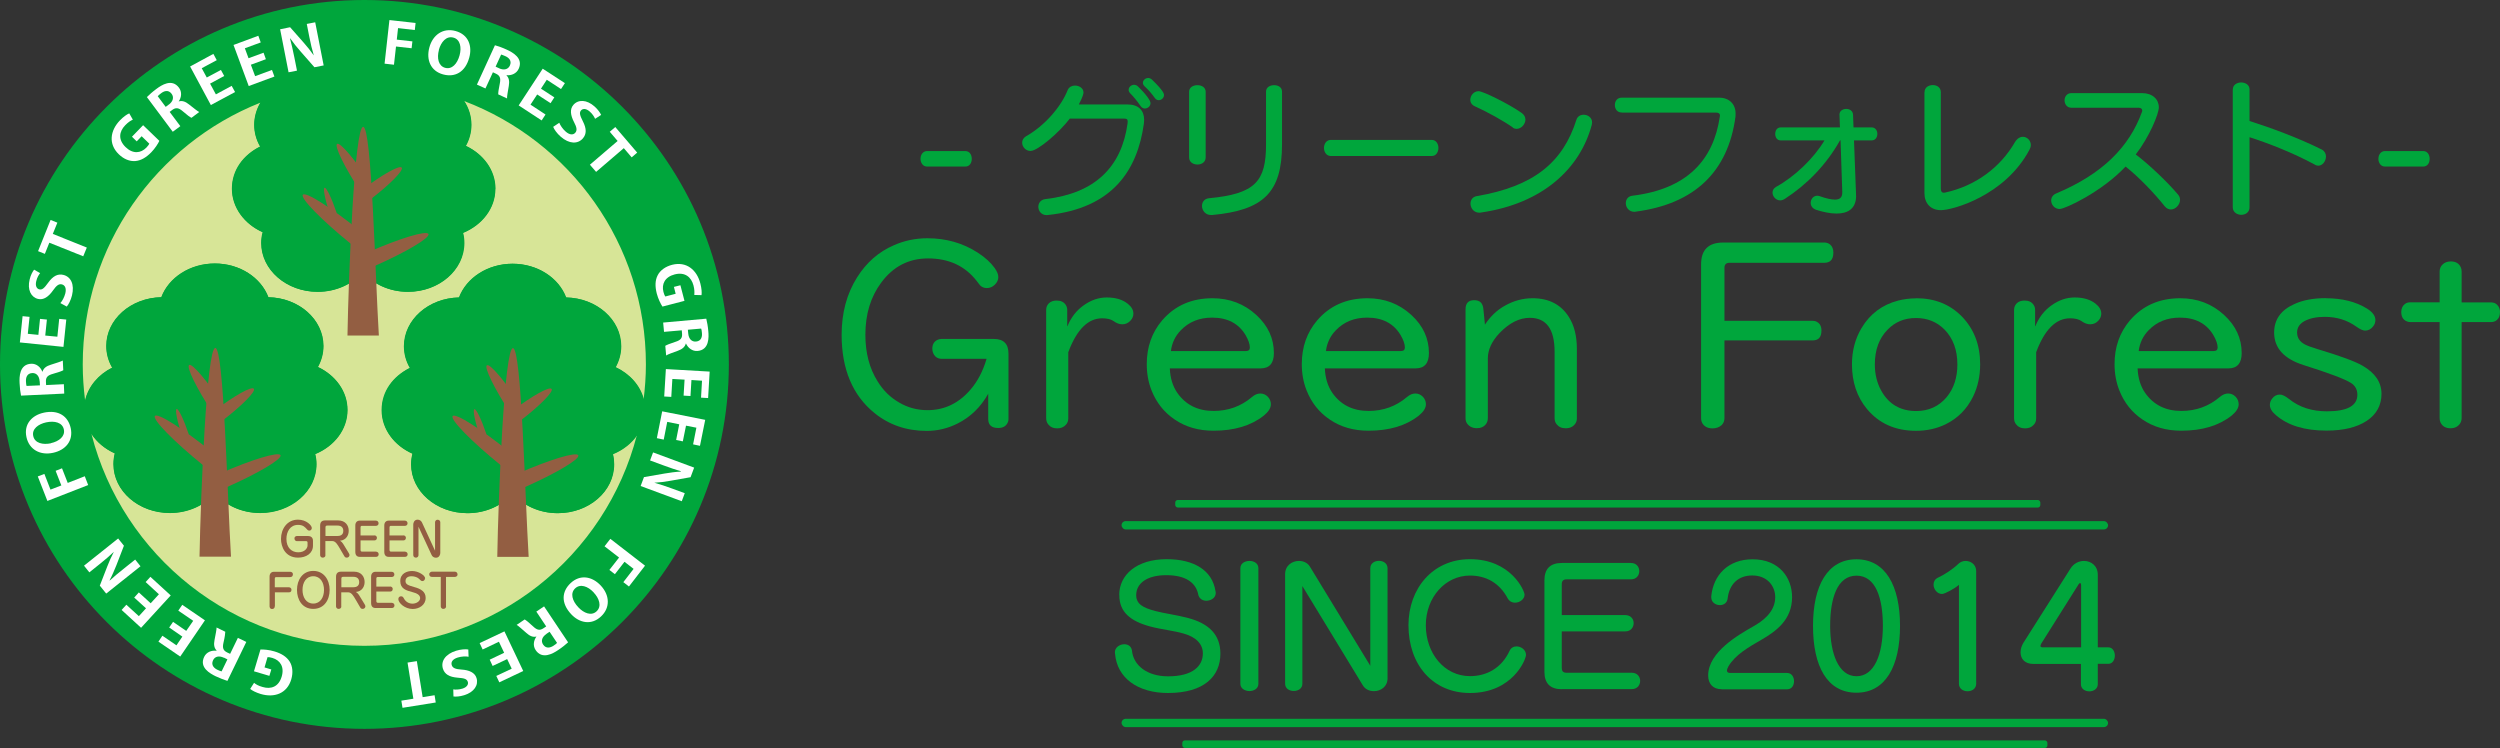 <?xml version="1.0" encoding="UTF-8"?>
<svg id="_レイヤー_2" data-name="レイヤー 2" xmlns="http://www.w3.org/2000/svg" viewBox="0 0 258.01 77.2">
  <rect x="0" y="0" width="258.01" height="77.2" fill="#333333" stroke="none"/>
  <defs>
    <style>
      .cls-1 {
        fill: #00a63c;
      }

      .cls-2 {
        fill: #fff;
      }

      .cls-3 {
        fill: #935e42;
      }

      .cls-4 {
        fill: #d7e597;
      }
    </style>
  </defs>
  <g id="_レイヤー_1-2" data-name="レイヤー 1">
    <g>
      <g>
        <g>
          <path class="cls-1" d="M101.99,40.63c-.77,1.38-1.82,2.4-3.15,3.07-1.01.51-2.07.77-3.2.77-2.08,0-3.89-.62-5.4-1.85-2.25-1.83-3.38-4.52-3.38-8.07,0-2.26.53-4.24,1.6-5.93.96-1.53,2.22-2.63,3.79-3.31,1.09-.48,2.24-.72,3.46-.72,1.92,0,3.66.49,5.19,1.48.78.5,1.36,1.04,1.76,1.6.25.35.37.66.37.93,0,.28-.12.55-.37.79-.24.23-.51.34-.82.34-.28,0-.52-.1-.7-.29-.02-.03-.13-.17-.34-.44-1.2-1.55-2.87-2.33-5.02-2.33-1.99,0-3.6.83-4.83,2.49-1.09,1.46-1.64,3.25-1.64,5.39,0,1.87.42,3.48,1.27,4.82.57.93,1.31,1.65,2.21,2.17.9.53,1.88.79,2.94.79,1.73,0,3.2-.7,4.42-2.11.73-.84,1.29-1.9,1.67-3.19h-4.64c-.26,0-.47-.08-.64-.24-.21-.21-.32-.48-.32-.81,0-.42.17-.72.5-.89.13-.07.28-.11.45-.11h5.39c1.02,0,1.52.51,1.52,1.52v6.74c0,.17-.04.32-.12.45-.18.32-.49.48-.94.48-.69,0-1.03-.31-1.03-.93v-2.65Z"/>
          <path class="cls-1" d="M110.16,33.68c.37-.92.93-1.64,1.68-2.17.76-.54,1.55-.81,2.38-.81.92,0,1.64.22,2.17.65.39.31.58.65.58,1.02,0,.25-.09.48-.28.7-.23.26-.52.4-.86.4-.3,0-.6-.11-.9-.33-.27-.19-.67-.29-1.18-.29-1.47,0-2.63,1.17-3.5,3.5v6.83c0,.26-.08.48-.25.66-.22.25-.52.37-.9.37-.41,0-.72-.15-.94-.44-.12-.16-.19-.36-.19-.6v-11.18c0-.18.04-.34.12-.48.19-.33.52-.49.97-.49.41,0,.71.14.91.42.11.15.17.33.17.54v1.68Z"/>
          <path class="cls-1" d="M120.73,38.02c.04.98.29,1.82.77,2.52.87,1.24,2.11,1.87,3.75,1.87,1.51,0,2.83-.48,3.95-1.43.29-.25.58-.37.87-.37s.55.11.77.33c.21.22.32.48.32.78,0,.39-.25.78-.74,1.18-1.31,1.03-3.03,1.55-5.18,1.55-1.54,0-2.87-.38-4-1.15-1.1-.74-1.9-1.75-2.4-3.02-.33-.84-.49-1.74-.49-2.7,0-1.77.53-3.27,1.59-4.52,1.31-1.52,3.04-2.28,5.19-2.28,1.77,0,3.28.58,4.53,1.73,1.21,1.11,1.81,2.42,1.81,3.93,0,1.05-.46,1.58-1.38,1.58h-9.36ZM120.84,36.23h7.73c.28,0,.42-.12.42-.36,0-.35-.15-.79-.45-1.3-.72-1.19-1.86-1.79-3.44-1.79-1.32,0-2.39.43-3.23,1.3-.57.58-.92,1.3-1.03,2.15Z"/>
          <path class="cls-1" d="M136.73,38.02c.04.98.29,1.82.77,2.52.87,1.24,2.11,1.87,3.75,1.87,1.51,0,2.83-.48,3.95-1.43.29-.25.58-.37.87-.37s.55.11.77.33c.21.22.32.48.32.78,0,.39-.25.78-.74,1.18-1.31,1.03-3.03,1.55-5.18,1.55-1.54,0-2.87-.38-4-1.15-1.1-.74-1.9-1.75-2.4-3.02-.33-.84-.49-1.74-.49-2.7,0-1.77.53-3.27,1.59-4.52,1.31-1.52,3.04-2.28,5.19-2.28,1.77,0,3.28.58,4.53,1.73,1.21,1.11,1.81,2.42,1.81,3.93,0,1.05-.46,1.58-1.38,1.58h-9.36ZM136.84,36.23h7.73c.28,0,.42-.12.42-.36,0-.35-.15-.79-.45-1.3-.72-1.19-1.86-1.79-3.44-1.79-1.32,0-2.39.43-3.23,1.3-.57.58-.92,1.3-1.03,2.15Z"/>
          <path class="cls-1" d="M153.24,33.52c.56-.85,1.24-1.51,2.07-1.97.9-.51,1.85-.77,2.86-.77,1.69,0,2.94.65,3.76,1.96.54.86.81,1.95.81,3.27v7.16c0,.19-.04.35-.13.5-.21.35-.56.53-1.03.53-.42,0-.73-.15-.95-.44-.12-.16-.19-.36-.19-.6v-6.86c0-2.33-.85-3.5-2.56-3.5-1.07,0-2.1.52-3.1,1.55-.82.86-1.23,1.74-1.23,2.65v6.16c0,.27-.09.5-.26.69-.21.23-.5.34-.87.34-.44,0-.78-.16-1.01-.48-.11-.15-.16-.34-.16-.56v-11.23c0-.63.3-.94.89-.94s.89.3.95.91l.16,1.6Z"/>
          <path class="cls-1" d="M177.97,35.12v8.03c0,.3-.1.54-.3.73-.25.22-.56.33-.93.33-.46,0-.8-.16-1.02-.48-.11-.16-.16-.35-.16-.58v-15.87c0-1.5.76-2.25,2.28-2.25h10.44c.23,0,.43.07.6.21.22.19.33.47.33.83,0,.7-.31,1.05-.93,1.05h-9.79c-.34,0-.52.17-.52.52v5.47h9.11c.17,0,.32.04.45.12.3.17.45.46.45.89,0,.67-.3,1.01-.9,1.01h-9.11Z"/>
          <path class="cls-1" d="M197.77,30.78c1.91,0,3.47.63,4.7,1.88,1.26,1.3,1.89,2.94,1.89,4.93,0,1.22-.24,2.33-.73,3.34-.64,1.29-1.58,2.24-2.82,2.85-.92.45-1.94.68-3.07.68-2.13,0-3.81-.75-5.06-2.25-1.03-1.24-1.55-2.78-1.55-4.61,0-1.39.33-2.63.98-3.73.87-1.47,2.14-2.42,3.79-2.85.59-.15,1.21-.23,1.87-.23ZM197.73,32.82c-1.17,0-2.15.4-2.93,1.21-.87.89-1.31,2.08-1.31,3.58,0,1.01.22,1.9.65,2.69.78,1.41,1.98,2.12,3.62,2.12,1.29,0,2.34-.48,3.14-1.43.74-.89,1.11-2.02,1.11-3.38,0-1.48-.44-2.68-1.31-3.58-.78-.8-1.77-1.21-2.97-1.21Z"/>
          <path class="cls-1" d="M210.05,33.68c.37-.92.93-1.64,1.68-2.17.76-.54,1.55-.81,2.38-.81.92,0,1.64.22,2.17.65.39.31.58.65.58,1.02,0,.25-.09.48-.28.7-.23.26-.52.4-.86.4-.3,0-.6-.11-.9-.33-.27-.19-.67-.29-1.18-.29-1.47,0-2.63,1.17-3.5,3.5v6.83c0,.26-.08.48-.25.66-.22.25-.52.37-.9.37-.41,0-.72-.15-.94-.44-.12-.16-.19-.36-.19-.6v-11.18c0-.18.04-.34.12-.48.19-.33.52-.49.97-.49.41,0,.71.14.91.42.11.15.17.33.17.54v1.68Z"/>
          <path class="cls-1" d="M220.61,38.02c.04.98.29,1.82.77,2.52.87,1.24,2.11,1.87,3.75,1.87,1.51,0,2.83-.48,3.95-1.43.29-.25.58-.37.87-.37s.55.11.77.33c.21.22.32.48.32.78,0,.39-.25.78-.74,1.18-1.31,1.03-3.03,1.55-5.18,1.55-1.54,0-2.87-.38-4-1.15-1.1-.74-1.9-1.75-2.4-3.02-.33-.84-.49-1.74-.49-2.7,0-1.77.53-3.27,1.59-4.52,1.31-1.52,3.04-2.28,5.19-2.28,1.77,0,3.28.58,4.53,1.73,1.21,1.11,1.81,2.42,1.81,3.93,0,1.05-.46,1.58-1.38,1.58h-9.36ZM220.72,36.23h7.73c.28,0,.42-.12.42-.36,0-.35-.15-.79-.45-1.3-.72-1.19-1.86-1.79-3.44-1.79-1.32,0-2.39.43-3.23,1.3-.57.58-.92,1.3-1.03,2.15Z"/>
          <path class="cls-1" d="M240.04,30.78c1.69,0,3.1.36,4.25,1.07.57.36.86.75.86,1.18,0,.24-.07.45-.23.65-.22.29-.5.44-.83.44-.23,0-.53-.14-.91-.41-.93-.67-2.01-1.01-3.26-1.01-.86,0-1.56.15-2.11.45-.49.28-.74.67-.74,1.15,0,.55.26.96.79,1.24.24.13.68.3,1.32.49,2.31.69,3.86,1.26,4.64,1.71,1.31.75,1.96,1.72,1.96,2.9s-.51,2.12-1.52,2.79c-1.01.67-2.39,1.01-4.16,1.01-2.25,0-3.99-.53-5.22-1.6-.42-.35-.62-.71-.62-1.06,0-.21.07-.42.21-.61.21-.3.49-.45.82-.45.25,0,.56.15.95.46,1.06.85,2.36,1.27,3.91,1.27,2.09,0,3.14-.57,3.14-1.71,0-.54-.23-.95-.68-1.23-.68-.42-2.3-1.02-4.86-1.83-2.03-.64-3.05-1.76-3.05-3.36,0-1.34.7-2.33,2.11-2.95.87-.4,1.95-.6,3.22-.6Z"/>
          <path class="cls-1" d="M251.78,31.21v-3.18c0-.3.1-.54.3-.73.21-.21.49-.32.85-.32.5,0,.85.2,1.03.6.06.13.09.28.09.45v3.18h3.03c.26,0,.48.08.64.25.19.19.29.45.29.75,0,.42-.15.72-.45.91-.14.08-.3.12-.48.12h-3.03v9.91c0,.29-.1.53-.3.73-.21.21-.49.32-.83.32-.51,0-.86-.2-1.05-.6-.06-.13-.09-.28-.09-.45v-9.91h-3.03c-.17,0-.31-.04-.44-.11-.33-.18-.49-.49-.49-.93,0-.36.13-.64.38-.83.14-.11.32-.17.54-.17h3.03Z"/>
        </g>
        <g>
          <path class="cls-1" d="M95.68,17.19c-.45,0-.68-.41-.68-.8s.23-.8.68-.8h3.94c.45,0,.67.39.67.8s-.21.8-.67.8h-3.94Z"/>
          <path class="cls-1" d="M110.4,12.25c-1.08,1.42-3.3,3.33-4.05,3.33-.5,0-.86-.44-.86-.86,0-.24.12-.48.39-.65,1.94-1.09,3.64-3.06,4.32-4.8.14-.3.44-.44.74-.44.42,0,.88.26.88.71,0,.33-.38,1.03-.48,1.24h5.03c1.12,0,1.71.61,1.71,1.59,0,.12-.02.27-.03.41-.67,4.77-3.2,8.7-9.9,9.41-.05,0-.09.01-.14.01-.55,0-.85-.44-.85-.86,0-.36.23-.73.71-.79,5.15-.59,7.88-3.32,8.5-7.82.01-.08.01-.14.01-.2,0-.23-.11-.29-.36-.29h-5.64ZM118.15,11.2c-.15,0-.32-.08-.44-.26-.38-.55-.7-.94-1.06-1.3-.11-.12-.17-.24-.17-.36,0-.29.27-.53.56-.53.14,0,.29.06.41.18.85.82,1.29,1.47,1.29,1.71,0,.32-.29.56-.59.56ZM119.59,10.34c-.14,0-.29-.06-.41-.23-.33-.47-.7-.88-1.05-1.2-.12-.12-.18-.24-.18-.36,0-.27.26-.5.55-.5.14,0,.27.06.39.17,1.21,1.17,1.24,1.47,1.24,1.59,0,.29-.26.53-.55.53Z"/>
          <path class="cls-1" d="M122.72,9.47c0-.45.42-.68.86-.68s.85.23.85.68v6.77c0,.5-.42.74-.85.74s-.86-.24-.86-.74v-6.77ZM124.99,22.19c-.61,0-.94-.49-.94-.94,0-.38.24-.74.71-.79,4.79-.45,5.9-1.73,5.9-5.56v-5.44c0-.45.41-.67.83-.67s.82.21.82.67v5.44c0,4.99-1.94,6.8-7.21,7.29h-.11Z"/>
          <path class="cls-1" d="M137.34,16.1c-.45,0-.7-.42-.7-.83s.24-.83.7-.83h10.43c.45,0,.68.42.68.83s-.23.83-.68.83h-10.43Z"/>
          <path class="cls-1" d="M156.15,13.17c-.94-.67-2.64-1.62-3.94-2.2-.33-.15-.47-.41-.47-.67,0-.44.36-.89.86-.89.44,0,3.08,1.29,4.42,2.23.29.2.41.45.41.7,0,.49-.45.96-.91.96-.12,0-.26-.03-.38-.12ZM152.85,21.93c-.06.02-.12.02-.18.02-.58,0-.91-.49-.91-.94,0-.35.21-.7.65-.77,5.85-1,8.88-3.44,10.29-7.9.11-.33.41-.5.73-.5.44,0,.88.29.88.79,0,.08-.02.15-.03.24-1.2,4.52-5.06,8.14-11.43,9.06Z"/>
          <path class="cls-1" d="M167.36,11.61c-.47,0-.7-.38-.7-.77s.23-.76.7-.76h10.06c1.05,0,1.7.67,1.7,1.64,0,.11,0,.21-.01.32-.77,5.7-4.23,9-10.28,9.8-.05,0-.11.02-.15.02-.58,0-.89-.47-.89-.89,0-.36.21-.71.67-.77,5.64-.68,8.37-3.67,9.03-8.15,0-.03.02-.08.02-.11,0-.2-.12-.32-.39-.32h-9.74Z"/>
          <path class="cls-1" d="M191.56,20.19c0,1.38-.88,1.85-2.03,1.85-.67,0-1.41-.17-2.11-.39-.38-.14-.55-.42-.55-.71,0-.38.27-.74.68-.74.09,0,.17.02.26.05.65.23,1.18.35,1.56.35.5,0,.76-.21.76-.74v-.05l-.18-5.33h-.05c-1.42,2.53-3.4,4.55-5.68,6.03-.17.11-.33.17-.5.17-.44,0-.79-.41-.79-.8,0-.23.11-.44.36-.59,1.92-1.05,3.91-2.95,5-4.8h-4.52c-.38,0-.56-.33-.56-.67s.18-.67.56-.67h6.12l-.05-1.3v-.03c0-.38.35-.58.7-.58s.68.2.7.59l.05,1.32h1.88c.38,0,.58.33.58.67s-.2.67-.58.67h-1.83l.21,5.59v.14Z"/>
          <path class="cls-1" d="M198.62,9.52c0-.5.42-.74.85-.74s.83.24.83.74v9.96c0,.27.11.41.29.41.05,0,.08,0,.12-.01,3.18-.68,5.74-2.61,7.24-5.21.23-.38.53-.55.82-.55.42,0,.82.36.82.85,0,.15-.05.32-.14.48-2.53,4.77-7.96,6.24-9.14,6.24-1.06,0-1.7-.71-1.7-1.76v-10.41Z"/>
          <path class="cls-1" d="M213.78,11.12c-.47,0-.71-.38-.71-.77,0-.36.24-.74.71-.74h7.29c1.08,0,1.73.64,1.73,1.47,0,.67-.96,3.02-2.38,4.86,1.36,1.03,3.29,2.86,4.36,4.14.15.17.21.35.21.55,0,.5-.47.99-.95.99-.23,0-.45-.11-.65-.35-1.02-1.29-2.64-2.99-4.02-4.08-2.5,2.65-6.27,4.38-6.8,4.38s-.88-.44-.88-.88c0-.3.17-.59.55-.74,4.73-1.99,7.5-4.76,8.82-8.4.02-.05.03-.09.03-.14,0-.17-.15-.29-.36-.29h-6.94Z"/>
          <path class="cls-1" d="M230.44,9.22c0-.47.44-.71.86-.71s.86.24.86.71v3.27c2.06.65,4.96,1.7,7.47,2.95.3.17.42.44.42.71,0,.47-.35.95-.79.95-.12,0-.24-.03-.36-.11-2.26-1.23-4.89-2.24-6.74-2.83v7.24c0,.51-.42.77-.85.77s-.88-.27-.88-.77v-12.2Z"/>
          <path class="cls-1" d="M246.14,17.19c-.45,0-.68-.41-.68-.8s.23-.8.68-.8h3.94c.45,0,.67.39.67.8s-.21.8-.67.8h-3.94Z"/>
        </g>
        <g>
          <path class="cls-1" d="M75.22,37.61c0,20.77-16.84,37.61-37.61,37.61S0,58.38,0,37.61,16.84,0,37.61,0s37.61,16.84,37.61,37.61"/>
          <path class="cls-2" d="M16.45,14.53c-.13.28-.44.78-.84,1.19-.54.55-1.07.85-1.64.9-.58.05-1.2-.2-1.71-.7-1.1-1.06-.89-2.45.12-3.5.36-.37.71-.62.96-.72l.37.65c-.23.1-.48.26-.79.58-.63.65-.75,1.48.04,2.25.75.73,1.57.65,2.15.05.16-.17.27-.32.3-.4l-.79-.77-.51.53-.49-.48,1.15-1.19,1.69,1.63Z"/>
          <path class="cls-2" d="M18.44,10.47c.36-.11.7.01,1.07.31.44.34.87.7,1.05.78l-.8.6c-.14-.06-.47-.3-.89-.67-.45-.39-.73-.41-1.1-.14l-.26.2,1.1,1.47-.78.58-2.67-3.58c.24-.24.59-.56.99-.85.51-.38,1.59-1.1,2.32-.12.33.44.26,1.01-.03,1.42h.01ZM17.43,10.79c.44-.33.54-.76.28-1.11-.35-.47-.81-.27-1.09-.05-.17.13-.29.23-.34.3l.82,1.1.32-.24Z"/>
          <polygon class="cls-2" points="24.26 9.5 21.76 10.84 19.62 6.86 22.02 5.56 22.37 6.21 20.82 7.04 21.34 8 22.8 7.22 23.14 7.84 21.68 8.63 22.28 9.74 23.91 8.86 24.26 9.5"/>
          <polygon class="cls-2" points="28.32 7.9 25.67 8.88 24.1 4.64 26.66 3.69 26.91 4.38 25.27 4.98 25.65 6.01 27.2 5.44 27.44 6.11 25.89 6.68 26.33 7.86 28.07 7.22 28.32 7.9"/>
          <path class="cls-2" d="M33.41,6.75l-.96.19-1.43-1.63c-.36-.4-.75-.89-1.06-1.34h-.03c.15.55.29,1.17.45,1.96l.27,1.36-.87.17-.87-4.44,1.03-.21,1.4,1.59c.35.39.74.88,1.03,1.3h.01c-.17-.56-.32-1.18-.46-1.9l-.26-1.33.87-.17.87,4.44Z"/>
          <polygon class="cls-2" points="39.69 6.57 40.19 2.07 42.89 2.37 42.81 3.1 41.08 2.9 40.95 4.09 42.56 4.27 42.48 4.98 40.87 4.8 40.66 6.68 39.69 6.57"/>
          <path class="cls-2" d="M48.43,5.94c-.41,1.52-1.49,2.07-2.7,1.74-1.29-.35-1.76-1.51-1.42-2.78.35-1.31,1.42-2.05,2.7-1.7,1.36.37,1.74,1.58,1.42,2.74M45.3,5.15c-.23.86-.05,1.66.64,1.85.7.19,1.25-.41,1.49-1.29.22-.8.08-1.64-.64-1.83-.74-.2-1.28.47-1.5,1.27"/>
          <path class="cls-2" d="M52.27,7.78c.27.26.32.62.24,1.09-.09.55-.2,1.09-.18,1.29l-.91-.42c-.01-.15.04-.56.16-1.11.12-.58.01-.84-.41-1.03l-.3-.14-.77,1.67-.88-.4,1.86-4.06c.33.09.78.25,1.23.46.58.27,1.73.87,1.22,1.97-.23.5-.76.71-1.26.66v.02ZM51.51,7.05c.5.23.93.11,1.11-.28.24-.53-.15-.84-.48-.98-.2-.09-.34-.14-.42-.16l-.57,1.25.37.17Z"/>
          <polygon class="cls-2" points="55.9 12.43 53.53 10.88 56.01 7.09 58.3 8.58 57.9 9.19 56.43 8.23 55.83 9.15 57.21 10.05 56.82 10.65 55.44 9.75 54.75 10.8 56.3 11.82 55.9 12.43"/>
          <path class="cls-2" d="M61.41,12.25c-.08-.18-.24-.47-.55-.74-.39-.34-.72-.31-.89-.12-.21.24-.12.52.18,1.12.4.78.39,1.33,0,1.78-.52.59-1.4.59-2.29-.19-.38-.33-.68-.76-.77-1.01l.63-.42c.11.28.35.64.66.91.41.36.77.37.99.12.21-.24.16-.55-.12-1.08-.38-.73-.46-1.36-.07-1.8.49-.56,1.36-.56,2.18.17.36.32.57.64.68.87l-.62.4Z"/>
          <polygon class="cls-2" points="65.19 16.24 64.38 15.29 61.52 17.74 60.88 17 63.74 14.55 62.93 13.6 63.5 13.11 65.76 15.75 65.19 16.24"/>
          <path class="cls-2" d="M68.36,31.63c-.17-.26-.44-.79-.58-1.34-.19-.75-.17-1.36.09-1.87.26-.52.8-.91,1.49-1.09,1.48-.38,2.56.52,2.92,1.93.13.5.16.93.12,1.2l-.75-.02c.03-.25.03-.55-.08-.98-.23-.87-.88-1.41-1.94-1.14-1.01.26-1.37,1-1.16,1.81.06.23.13.39.19.47l1.07-.28-.18-.71.67-.17.42,1.61-2.27.59Z"/>
          <path class="cls-2" d="M70.78,35.45c-.09.36-.38.59-.82.75-.52.19-1.05.37-1.21.49l-.09-1c.12-.08.5-.24,1.04-.41.57-.18.73-.4.69-.86l-.03-.33-1.83.16-.09-.96,4.45-.4c.08.33.17.8.21,1.29.06.64.1,1.93-1.1,2.04-.55.05-.99-.31-1.2-.76h-.02ZM71.03,34.43c.05.55.37.86.8.82.58-.05.65-.55.61-.9-.02-.22-.04-.37-.08-.44l-1.37.12.04.4Z"/>
          <polygon class="cls-2" points="68.55 40.92 68.72 38.09 73.24 38.35 73.08 41.08 72.35 41.04 72.45 39.29 71.36 39.22 71.26 40.87 70.55 40.83 70.65 39.18 69.39 39.11 69.28 40.96 68.55 40.92"/>
          <polygon class="cls-2" points="67.79 45.22 68.34 42.45 72.78 43.33 72.24 46.01 71.53 45.86 71.87 44.14 70.8 43.93 70.47 45.55 69.78 45.41 70.1 43.79 68.86 43.54 68.5 45.37 67.79 45.22"/>
          <path class="cls-2" d="M66.12,50.15l.34-.91,2.13-.37c.53-.09,1.16-.18,1.69-.2v-.03c-.53-.16-1.13-.36-1.89-.64l-1.3-.48.31-.83,4.24,1.57-.37.99-2.09.37c-.52.1-1.14.17-1.65.2h0c.56.16,1.17.35,1.86.61l1.28.47-.31.83-4.24-1.57Z"/>
          <polygon class="cls-2" points="62.99 55.61 66.57 58.38 64.91 60.53 64.33 60.08 65.39 58.71 64.45 57.98 63.46 59.26 62.89 58.82 63.89 57.54 62.39 56.38 62.99 55.61"/>
          <path class="cls-2" d="M58.95,63.39c-1.08-1.15-.98-2.35-.06-3.21.98-.92,2.21-.71,3.11.25.93.99,1,2.28.03,3.19-1.02.96-2.26.65-3.08-.23M61.27,61.14c-.61-.65-1.39-.91-1.91-.42-.53.5-.31,1.28.32,1.95.57.61,1.35.93,1.89.42.56-.52.27-1.34-.3-1.94"/>
          <path class="cls-2" d="M55.37,65.69c-.36.1-.7-.05-1.05-.37-.42-.36-.83-.74-1-.83l.83-.56c.13.07.46.33.86.71.43.41.71.45,1.09.19l.27-.18-1.02-1.53.8-.54,2.48,3.71c-.25.23-.62.53-1.03.8-.53.36-1.65,1.01-2.32,0-.31-.46-.2-1.02.1-1.42h0ZM56.39,65.43c-.46.31-.58.73-.34,1.09.32.48.79.31,1.09.11.18-.12.3-.21.35-.28l-.77-1.15-.33.22Z"/>
          <polygon class="cls-2" points="49.5 66.37 52.06 65.16 54 69.25 51.53 70.42 51.22 69.76 52.81 69.01 52.34 68.02 50.84 68.73 50.54 68.08 52.03 67.37 51.49 66.23 49.81 67.03 49.5 66.37"/>
          <path class="cls-2" d="M46.8,71.15c.19.03.52.04.92-.08.49-.15.64-.46.56-.7-.1-.31-.38-.38-1.05-.43-.87-.07-1.34-.36-1.52-.93-.23-.75.23-1.5,1.36-1.85.48-.15,1-.18,1.26-.13l.03.75c-.29-.06-.73-.04-1.12.08-.52.16-.72.46-.62.78.1.31.39.42.99.46.82.05,1.4.32,1.57.88.22.71-.23,1.45-1.28,1.77-.46.14-.84.16-1.1.13l-.02-.74Z"/>
          <polygon class="cls-2" points="41.42 72.31 42.66 72.11 42.06 68.38 43.02 68.23 43.62 71.95 44.85 71.75 44.97 72.5 41.54 73.05 41.42 72.31"/>
          <path class="cls-2" d="M26.88,67.03c.31-.01.9.03,1.45.2.74.22,1.25.56,1.56,1.04.31.49.37,1.15.17,1.84-.43,1.47-1.76,1.93-3.16,1.51-.49-.15-.88-.35-1.08-.52l.4-.63c.19.16.45.31.88.43.87.26,1.66-.02,1.97-1.07.3-1-.15-1.69-.96-1.93-.23-.07-.41-.09-.5-.08l-.31,1.06.7.21-.2.66-1.59-.47.67-2.25Z"/>
          <path class="cls-2" d="M22.36,67.14c-.27-.27-.31-.63-.22-1.09.1-.54.22-1.09.21-1.29l.9.44c0,.15-.05.56-.18,1.1-.14.58-.03.84.38,1.04l.3.14.8-1.65.87.42-1.95,4.02c-.33-.1-.77-.27-1.22-.48-.57-.28-1.71-.9-1.18-2,.24-.5.77-.69,1.27-.63v-.02ZM23.1,67.88c-.5-.24-.93-.13-1.11.26-.25.52.14.84.46.99.2.09.34.15.42.16l.6-1.24-.36-.18Z"/>
          <polygon class="cls-2" points="18.81 62.42 21.15 64.02 18.6 67.76 16.35 66.22 16.76 65.61 18.21 66.6 18.82 65.7 17.46 64.76 17.86 64.18 19.22 65.11 19.94 64.07 18.4 63.02 18.81 62.42"/>
          <polygon class="cls-2" points="15.52 59.53 17.62 61.45 14.56 64.79 12.55 62.95 13.04 62.41 14.33 63.59 15.07 62.78 13.85 61.67 14.33 61.14 15.55 62.26 16.4 61.33 15.03 60.07 15.52 59.53"/>
          <path class="cls-2" d="M12.18,55.56l.61.76-.78,2.02c-.2.5-.45,1.08-.7,1.55l.02.02c.41-.38.9-.79,1.53-1.29l1.09-.87.55.69-3.54,2.82-.66-.82.77-1.98c.19-.49.44-1.06.68-1.51h0c-.41.39-.9.82-1.47,1.27l-1.06.85-.55-.69,3.54-2.82Z"/>
          <polygon class="cls-2" points="9.1 50.06 4.89 51.7 3.9 49.17 4.58 48.91 5.21 50.53 6.33 50.1 5.74 48.59 6.4 48.33 6.99 49.84 8.75 49.15 9.1 50.06"/>
          <path class="cls-2" d="M4.51,42.59c1.54-.33,2.52.37,2.79,1.6.28,1.31-.53,2.26-1.82,2.54-1.32.29-2.47-.32-2.75-1.62-.3-1.37.61-2.27,1.79-2.52M5.24,45.74c.87-.19,1.5-.72,1.35-1.42-.15-.71-.94-.92-1.83-.73-.81.18-1.49.68-1.33,1.41.16.75,1.01.92,1.82.75"/>
          <path class="cls-2" d="M4.39,38.35c.11-.36.4-.57.86-.71.53-.17,1.06-.33,1.23-.43l.05,1c-.13.08-.51.22-1.06.37-.58.16-.75.37-.73.83l.02.33,1.83-.09.04.97-4.46.21c-.07-.33-.13-.81-.15-1.3-.03-.64-.02-1.93,1.19-1.99.55-.03.98.35,1.16.82h.02ZM4.09,39.36c-.03-.55-.33-.88-.76-.86-.58.03-.67.52-.65.88.01.22.03.37.06.45l1.38-.06-.02-.4Z"/>
          <polygon class="cls-2" points="6.84 32.98 6.55 35.8 2.05 35.34 2.33 32.63 3.05 32.7 2.87 34.45 3.96 34.56 4.13 32.91 4.84 32.98 4.67 34.63 5.92 34.75 6.11 32.91 6.84 32.98"/>
          <path class="cls-2" d="M4.14,28.19c-.12.15-.31.43-.4.83-.12.5.06.78.31.84.31.08.52-.13.91-.67.51-.71,1-.96,1.58-.82.77.19,1.17.97.89,2.12-.12.49-.36.95-.54,1.15l-.66-.36c.2-.22.41-.61.51-1,.13-.52-.03-.85-.35-.93-.31-.08-.56.11-.91.61-.47.67-.99,1.03-1.56.89-.72-.18-1.12-.95-.86-2.01.11-.47.3-.8.46-1.01l.64.37Z"/>
          <polygon class="cls-2" points="5.92 22.98 5.45 24.14 8.96 25.55 8.59 26.45 5.09 25.05 4.63 26.2 3.93 25.92 5.22 22.7 5.92 22.98"/>
          <path class="cls-4" d="M63.24,46.88c.08.33.12.68.12,1.04,0,2.78-2.6,5.04-5.81,5.04-1.91,0-3.6-.8-4.66-2.04-1.06,1.23-2.75,2.04-4.66,2.04-3.21,0-5.81-2.25-5.81-5.04,0-.38.05-.75.14-1.1-1.88-.83-3.18-2.53-3.18-4.49s1.17-3.49,2.91-4.36c-.39-.67-.61-1.43-.61-2.24,0-2.74,2.53-4.97,5.68-5.03.76-2.02,2.94-3.48,5.52-3.48s4.76,1.46,5.52,3.48c3.15.06,5.68,2.29,5.68,5.03,0,.78-.21,1.51-.57,2.17,1.47.69,2.55,1.91,2.91,3.36.15-1.2.24-2.41.24-3.65,0-12.43-7.81-23.03-18.78-27.19.47.73.74,1.56.74,2.46,0,.78-.21,1.51-.57,2.17,1.81.85,3.05,2.52,3.05,4.43,0,2.01-1.37,3.74-3.34,4.55.08.34.13.68.13,1.04,0,2.78-2.6,5.04-5.81,5.04-1.91,0-3.6-.8-4.66-2.04-1.06,1.23-2.75,2.04-4.66,2.04-3.21,0-5.81-2.26-5.81-5.04,0-.38.05-.75.15-1.11-1.88-.83-3.17-2.53-3.17-4.48s1.17-3.49,2.91-4.36c-.39-.68-.61-1.44-.61-2.24s.23-1.59.63-2.28c-10.73,4.27-18.32,14.75-18.32,27.01,0,1.26.09,2.49.24,3.7.33-1.44,1.37-2.66,2.79-3.37-.39-.67-.61-1.43-.61-2.24,0-2.74,2.53-4.97,5.68-5.03.76-2.02,2.94-3.48,5.52-3.48s4.76,1.46,5.52,3.48c3.15.06,5.68,2.29,5.68,5.03,0,.78-.21,1.51-.57,2.17,1.81.85,3.05,2.52,3.05,4.43,0,2.02-1.37,3.75-3.33,4.55.08.33.13.68.13,1.04,0,2.78-2.6,5.04-5.81,5.04-1.91,0-3.6-.8-4.66-2.04-1.06,1.23-2.75,2.04-4.66,2.04-3.21,0-5.81-2.25-5.81-5.04,0-.38.05-.75.14-1.11-1.01-.45-1.84-1.14-2.4-1.99,3.2,12.57,14.6,21.86,28.16,21.86s24.91-9.25,28.14-21.78c-.59.86-1.47,1.55-2.51,1.98"/>
          <path class="cls-1" d="M51.14,19.49c0-1.92-1.23-3.58-3.05-4.43.36-.66.57-1.39.57-2.17,0-.89-.27-1.73-.74-2.46-1.5-.57-3.06-1.02-4.67-1.33-1.14-.22-2.31-.38-3.5-.46-.7-.05-1.4-.09-2.12-.09-.82,0-1.62.04-2.42.11-1.2.1-2.39.27-3.55.51-1.65.34-3.24.83-4.77,1.44-.4.68-.63,1.46-.63,2.28s.22,1.57.61,2.24c-1.74.87-2.91,2.49-2.91,4.36s1.29,3.65,3.18,4.48c-.09.36-.15.73-.15,1.11,0,2.78,2.6,5.04,5.81,5.04,1.91,0,3.6-.8,4.66-2.04,1.06,1.23,2.75,2.04,4.66,2.04,3.21,0,5.81-2.26,5.81-5.04,0-.36-.04-.71-.13-1.04,1.97-.81,3.33-2.54,3.33-4.55"/>
          <path class="cls-1" d="M35.87,42.31c0-1.91-1.23-3.58-3.05-4.43.36-.66.57-1.39.57-2.17,0-2.74-2.53-4.97-5.68-5.03-.76-2.02-2.94-3.48-5.52-3.48s-4.76,1.46-5.52,3.48c-3.15.06-5.68,2.29-5.68,5.03,0,.81.22,1.57.61,2.24-1.42.71-2.46,1.93-2.79,3.37.15,1.19.37,2.36.66,3.49.56.85,1.4,1.54,2.4,1.99-.09.36-.14.72-.14,1.11,0,2.78,2.6,5.04,5.81,5.04,1.91,0,3.6-.8,4.66-2.04,1.06,1.23,2.75,2.04,4.66,2.04,3.21,0,5.81-2.25,5.81-5.04,0-.36-.04-.7-.13-1.04,1.97-.81,3.33-2.54,3.33-4.55"/>
          <path class="cls-1" d="M63.55,37.9c.36-.66.57-1.39.57-2.17,0-2.74-2.53-4.97-5.68-5.03-.76-2.02-2.94-3.48-5.52-3.48s-4.76,1.46-5.52,3.48c-3.15.06-5.68,2.29-5.68,5.03,0,.81.22,1.57.61,2.24-1.74.87-2.91,2.5-2.91,4.36,0,1.96,1.29,3.66,3.17,4.49-.09.36-.14.72-.14,1.1,0,2.78,2.6,5.04,5.81,5.04,1.91,0,3.6-.8,4.66-2.04,1.06,1.24,2.75,2.04,4.66,2.04,3.21,0,5.81-2.25,5.81-5.04,0-.36-.04-.7-.12-1.04,1.05-.43,1.92-1.12,2.51-1.98.31-1.18.53-2.4.69-3.64-.36-1.45-1.45-2.68-2.91-3.36"/>
          <path class="cls-3" d="M39.1,34.63c-.39-6.37-.73-21.54-1.62-21.54s-1.51,15.16-1.62,21.54h3.25Z"/>
          <path class="cls-3" d="M38.2,20.6c2.02-1.54,3.48-3.02,3.26-3.3-.22-.29-2.03.73-4.05,2.26"/>
          <path class="cls-3" d="M38.58,27.49c3.29-1.45,5.82-2.94,5.64-3.34-.18-.4-2.99.45-6.28,1.9"/>
          <path class="cls-3" d="M38.31,19.01c-1.63-2.5-3.21-4.36-3.52-4.16-.31.21.76,2.39,2.39,4.89"/>
          <path class="cls-3" d="M34.74,21.96c-.5-1.49-1.06-2.64-1.24-2.58-.19.06.07,1.32.57,2.81"/>
          <path class="cls-3" d="M37.27,23.92c-3.03-2.46-5.73-4.17-6.01-3.82-.29.35,1.94,2.63,4.98,5.09"/>
          <path class="cls-3" d="M23.84,57.45c-.39-6.37-.73-21.54-1.62-21.54s-1.51,15.16-1.63,21.54h3.25Z"/>
          <path class="cls-3" d="M22.94,43.42c2.02-1.54,3.48-3.02,3.26-3.3-.22-.29-2.03.72-4.05,2.26"/>
          <path class="cls-3" d="M23.31,50.32c3.29-1.45,5.82-2.94,5.64-3.34-.18-.4-2.99.45-6.28,1.9"/>
          <path class="cls-3" d="M23.04,41.83c-1.63-2.5-3.21-4.36-3.52-4.16-.31.21.76,2.39,2.4,4.89"/>
          <path class="cls-3" d="M19.47,44.79c-.5-1.49-1.06-2.64-1.24-2.58-.19.06.07,1.32.57,2.81"/>
          <path class="cls-3" d="M22,46.75c-3.03-2.46-5.73-4.17-6.01-3.82-.29.35,1.94,2.63,4.98,5.09"/>
          <path class="cls-3" d="M54.56,57.47c-.39-6.37-.73-21.54-1.62-21.54s-1.51,15.16-1.62,21.54h3.25Z"/>
          <path class="cls-3" d="M53.67,43.44c2.02-1.54,3.48-3.02,3.26-3.3-.22-.29-2.03.72-4.05,2.26"/>
          <path class="cls-3" d="M54.04,50.33c3.29-1.45,5.82-2.94,5.64-3.34-.18-.4-2.99.45-6.28,1.9"/>
          <path class="cls-3" d="M53.77,41.85c-1.63-2.49-3.21-4.36-3.52-4.15-.31.2.76,2.39,2.39,4.89"/>
          <path class="cls-3" d="M50.2,44.81c-.5-1.49-1.06-2.65-1.24-2.58-.19.06.07,1.32.57,2.81"/>
          <path class="cls-3" d="M52.73,46.76c-3.03-2.46-5.73-4.17-6.01-3.82-.29.35,1.94,2.63,4.98,5.09"/>
          <path class="cls-3" d="M31.82,55.32c.19,0,.48.1.48.49v.5c0,.81-.71,1.24-1.54,1.24-1.33,0-1.76-1.13-1.76-1.93,0-1.04.64-1.99,1.75-1.99.89,0,1.43.61,1.43.86,0,.13-.09.27-.25.27-.13,0-.19-.07-.23-.11-.22-.25-.41-.48-.94-.48-.82,0-1.2.71-1.2,1.45,0,.92.56,1.38,1.22,1.38.71,0,.96-.46.96-.7v-.31c0-.09-.05-.14-.13-.14h-.97c-.12,0-.25-.1-.25-.28,0-.23.21-.25.24-.25h1.18Z"/>
          <path class="cls-3" d="M33.59,57.29c0,.18-.14.26-.28.26-.2,0-.27-.16-.27-.26v-3.05c0-.33.15-.53.51-.53h1.35c.73,0,1.09.5,1.09,1.07,0,.29-.1.59-.33.79-.21.18-.4.21-.57.23.14.09.24.19.32.32l.59.97c.06.09.07.17.07.2,0,.11-.1.26-.27.26-.14,0-.21-.05-.27-.16l-.45-.77c-.24-.41-.45-.78-.78-.78h-.72v1.45ZM34.79,55.32c.29,0,.64-.08.64-.53,0-.38-.24-.55-.6-.55h-1.03c-.11,0-.21.01-.21.18v.9h1.2Z"/>
          <path class="cls-3" d="M38.64,55.25c.09,0,.26.06.26.26,0,.17-.12.26-.24.26h-1.45v1c0,.07.04.16.15.16h1.44s.28.01.28.28c0,.16-.12.26-.27.26h-1.68c-.31,0-.46-.19-.46-.52v-2.73c0-.29.17-.49.45-.49h1.66c.18,0,.29.11.29.28s-.13.26-.28.26h-1.46c-.09,0-.12.08-.12.17v.82h1.43Z"/>
          <path class="cls-3" d="M41.63,55.25c.09,0,.26.06.26.26,0,.17-.12.26-.24.26h-1.45v1c0,.07.04.16.15.16h1.44s.28.01.28.28c0,.16-.12.26-.27.26h-1.68c-.31,0-.46-.19-.46-.52v-2.73c0-.29.17-.49.45-.49h1.66c.18,0,.29.11.29.28s-.13.26-.28.26h-1.46c-.09,0-.12.08-.12.17v.82h1.43Z"/>
          <path class="cls-3" d="M43.19,54.35v2.94c0,.09-.06.26-.27.26-.12,0-.27-.08-.27-.26v-3.17c0-.14.09-.49.45-.49.2,0,.37.12.45.29l1.35,2.92v-2.94c0-.09.06-.26.27-.26.12,0,.27.08.27.26v3.17c0,.14-.09.49-.45.49-.21,0-.38-.12-.45-.29l-1.35-2.91Z"/>
          <path class="cls-3" d="M28.36,62.55c0,.1-.03.3-.29.3-.24,0-.25-.25-.25-.28v-3.07c0-.29.17-.49.45-.49h1.67s.29,0,.29.26c0,.19-.12.29-.28.29h-1.46c-.1,0-.13.09-.13.17v.88h1.46c.1,0,.26.07.26.26,0,.14-.07.26-.24.26h-1.47v1.43Z"/>
          <path class="cls-3" d="M30.65,60.88c0-1.03.58-1.96,1.68-1.96s1.69.93,1.69,1.96-.56,1.96-1.69,1.96-1.68-.94-1.68-1.96M32.33,59.47c-.74,0-1.11.66-1.11,1.41s.37,1.41,1.11,1.41,1.11-.66,1.11-1.41-.37-1.41-1.11-1.41"/>
          <path class="cls-3" d="M35.23,62.58c0,.18-.14.26-.28.26-.2,0-.27-.16-.27-.26v-3.05c0-.33.15-.53.51-.53h1.35c.73,0,1.09.5,1.09,1.07,0,.29-.1.59-.33.79-.21.18-.4.21-.57.23.14.09.24.19.32.32l.59.97c.06.09.07.17.07.2,0,.11-.1.26-.27.26-.14,0-.21-.05-.27-.16l-.45-.77c-.24-.41-.45-.78-.78-.78h-.72v1.45ZM36.43,60.61c.29,0,.64-.08.64-.53,0-.38-.24-.55-.6-.55h-1.03c-.11,0-.21.01-.21.18v.9h1.2Z"/>
          <path class="cls-3" d="M40.27,60.53c.09,0,.26.06.26.26,0,.17-.12.26-.24.26h-1.45v1c0,.07.04.16.15.16h1.44s.28.01.28.28c0,.16-.12.26-.27.26h-1.68c-.31,0-.46-.19-.46-.52v-2.73c0-.29.17-.49.45-.49h1.66c.18,0,.29.11.29.28s-.13.26-.28.26h-1.46c-.09,0-.12.08-.12.17v.82h1.43Z"/>
          <path class="cls-3" d="M43.86,59.69c0,.16-.12.28-.27.28-.12,0-.2-.09-.33-.22-.15-.16-.47-.28-.79-.28-.09,0-.62.01-.62.49,0,.34.24.44.91.63.71.19,1.17.49,1.17,1.12,0,.74-.69,1.14-1.33,1.14-.84,0-1.49-.64-1.49-1.02,0-.18.12-.29.28-.29.17,0,.23.1.31.25.19.34.52.51.88.51s.78-.23.78-.57-.36-.51-.79-.62c-.64-.17-1.26-.34-1.26-1.14s.7-1.04,1.22-1.04c.66,0,1.35.46,1.35.77"/>
          <path class="cls-3" d="M46.04,62.58c0,.16-.13.26-.28.26-.22,0-.27-.18-.27-.26v-3.04h-.92c-.17,0-.27-.12-.27-.27,0-.19.19-.27.27-.27h2.38c.17,0,.27.14.27.29,0,.19-.18.25-.27.25h-.92v3.03Z"/>
        </g>
        <g>
          <path class="cls-1" d="M115.51,61.4c0-2.07,1.79-3.69,4.9-3.69,2.84,0,4.71,1.17,5.03,3.29.02.07.03.13.03.2,0,.5-.5.8-.97.8-.35,0-.69-.17-.82-.57-.22-1.27-1.27-2.07-3.31-2.07s-3.11.87-3.11,2.06c0,.92.69,1.3,1.97,1.64.94.25,2.29.42,3.38.72,2.09.55,3.34,1.67,3.34,3.68,0,2.31-1.65,4.06-5.41,4.06-3.11,0-5.25-1.54-5.46-4.04,0-.05-.02-.1-.02-.15,0-.52.5-.84.97-.84.37,0,.7.18.79.62.13,1.54,1.54,2.69,3.73,2.69,2.59,0,3.59-1.09,3.59-2.37,0-.92-.65-1.67-1.97-2.04-1-.3-2.29-.42-3.49-.74-2.02-.55-3.16-1.49-3.16-3.21v-.03Z"/>
          <path class="cls-1" d="M128.01,58.64c0-.5.47-.75.94-.75s.92.25.92.75v11.93c0,.5-.47.75-.92.75s-.94-.25-.94-.75v-11.93Z"/>
          <path class="cls-1" d="M134.41,60.5v10.06c0,.5-.43.75-.89.75s-.89-.25-.89-.75v-11.3c0-.9.72-1.37,1.42-1.37.45,0,.89.18,1.14.59l6.23,10.23v-10.06c0-.52.45-.77.89-.77s.89.25.89.77v11.36c0,.85-.7,1.32-1.4,1.32-.45,0-.9-.18-1.15-.6l-6.23-10.23Z"/>
          <path class="cls-1" d="M151.71,59.4c-2.56,0-4.56,2.26-4.56,5.13s1.89,5.25,4.56,5.25c1.77,0,3.28-.87,4.09-2.62.15-.32.43-.45.72-.45.47,0,.97.37.97.87s-1.4,3.94-5.78,3.94c-3.83,0-6.35-2.91-6.35-6.99,0-3.81,2.52-6.82,6.35-6.82,4.23,0,5.63,3.26,5.63,3.66,0,.47-.5.83-.99.83-.28,0-.55-.12-.74-.43-.87-1.64-2.27-2.37-3.91-2.37Z"/>
          <path class="cls-1" d="M161.19,71.13c-1.2,0-1.8-.6-1.8-1.8v-9.43c0-1.2.6-1.8,1.8-1.8h7.12c.59,0,.87.42.87.84s-.28.85-.85.85h-6.63c-.37,0-.52.15-.52.53v3.16h6.55c.59,0,.87.42.87.83s-.28.85-.85.85h-6.57v3.74c0,.4.15.53.52.53h6.7c.58,0,.87.42.87.84s-.28.85-.87.85h-7.2Z"/>
          <path class="cls-1" d="M177.68,71.13c-.92,0-1.39-.58-1.39-1.42,0-2.41,3.12-4.19,4.65-5.06.89-.5,2.27-1.44,2.27-3.02,0-1.15-.82-2.24-2.37-2.24-1.45,0-2.37.9-2.54,2.37-.05.47-.42.69-.8.69-.43,0-.89-.28-.89-.8v-.12c.22-2.21,1.77-3.81,4.26-3.81,2.77,0,4.08,1.92,4.08,3.91,0,2.36-1.7,3.54-3.14,4.38-1.3.75-2.72,1.55-3.43,2.76-.1.18-.15.32-.15.43,0,.17.12.25.32.25h5.88c.48,0,.72.42.72.85s-.23.84-.72.84h-6.75Z"/>
          <path class="cls-1" d="M187.11,64.59c0-4.16,1.5-6.87,4.48-6.87s4.5,2.71,4.5,6.87-1.49,6.9-4.5,6.9-4.48-2.71-4.48-6.9ZM194.32,64.59c0-2.87-.74-5.18-2.72-5.18s-2.72,2.31-2.72,5.18.87,5.2,2.72,5.2,2.72-2.29,2.72-5.2Z"/>
          <path class="cls-1" d="M202.17,60.35c-.32.32-1.44.95-1.75.95-.5,0-.87-.5-.87-.97,0-.28.13-.55.43-.7.62-.28,1.57-.89,2.11-1.42.22-.22.5-.32.77-.32.55,0,1.09.39,1.09,1.05v11.63c0,.5-.43.77-.89.77s-.89-.27-.89-.77v-10.23Z"/>
          <path class="cls-1" d="M216.5,68.52v2.09c0,.48-.43.74-.87.74s-.87-.25-.87-.74v-2.09h-4.91c-.89,0-1.32-.53-1.32-1.2,0-.32.1-.67.3-.99l4.85-7.65c.33-.53.87-.79,1.4-.79.72,0,1.42.5,1.42,1.42v7.5h1.09c.45,0,.67.44.67.85s-.22.85-.67.85h-1.09ZM214.77,60.35c0-.12-.03-.17-.1-.17-.05,0-.1.03-.15.12l-3.86,6.13c-.05.1-.08.18-.08.23,0,.1.08.15.27.15h3.93v-6.47Z"/>
        </g>
      </g>
      <rect class="cls-1" x="115.75" y="53.78" width="101.81" height=".86" rx=".43" ry=".43"/>
      <rect class="cls-1" x="115.75" y="74.18" width="101.81" height=".86" rx=".43" ry=".43"/>
      <rect class="cls-1" x="121.29" y="51.6" width="89.28" height=".78" rx=".26" ry=".26"/>
      <rect class="cls-1" x="122.02" y="76.41" width="89.28" height=".78" rx=".26" ry=".26"/>
    </g>
  </g>
</svg>